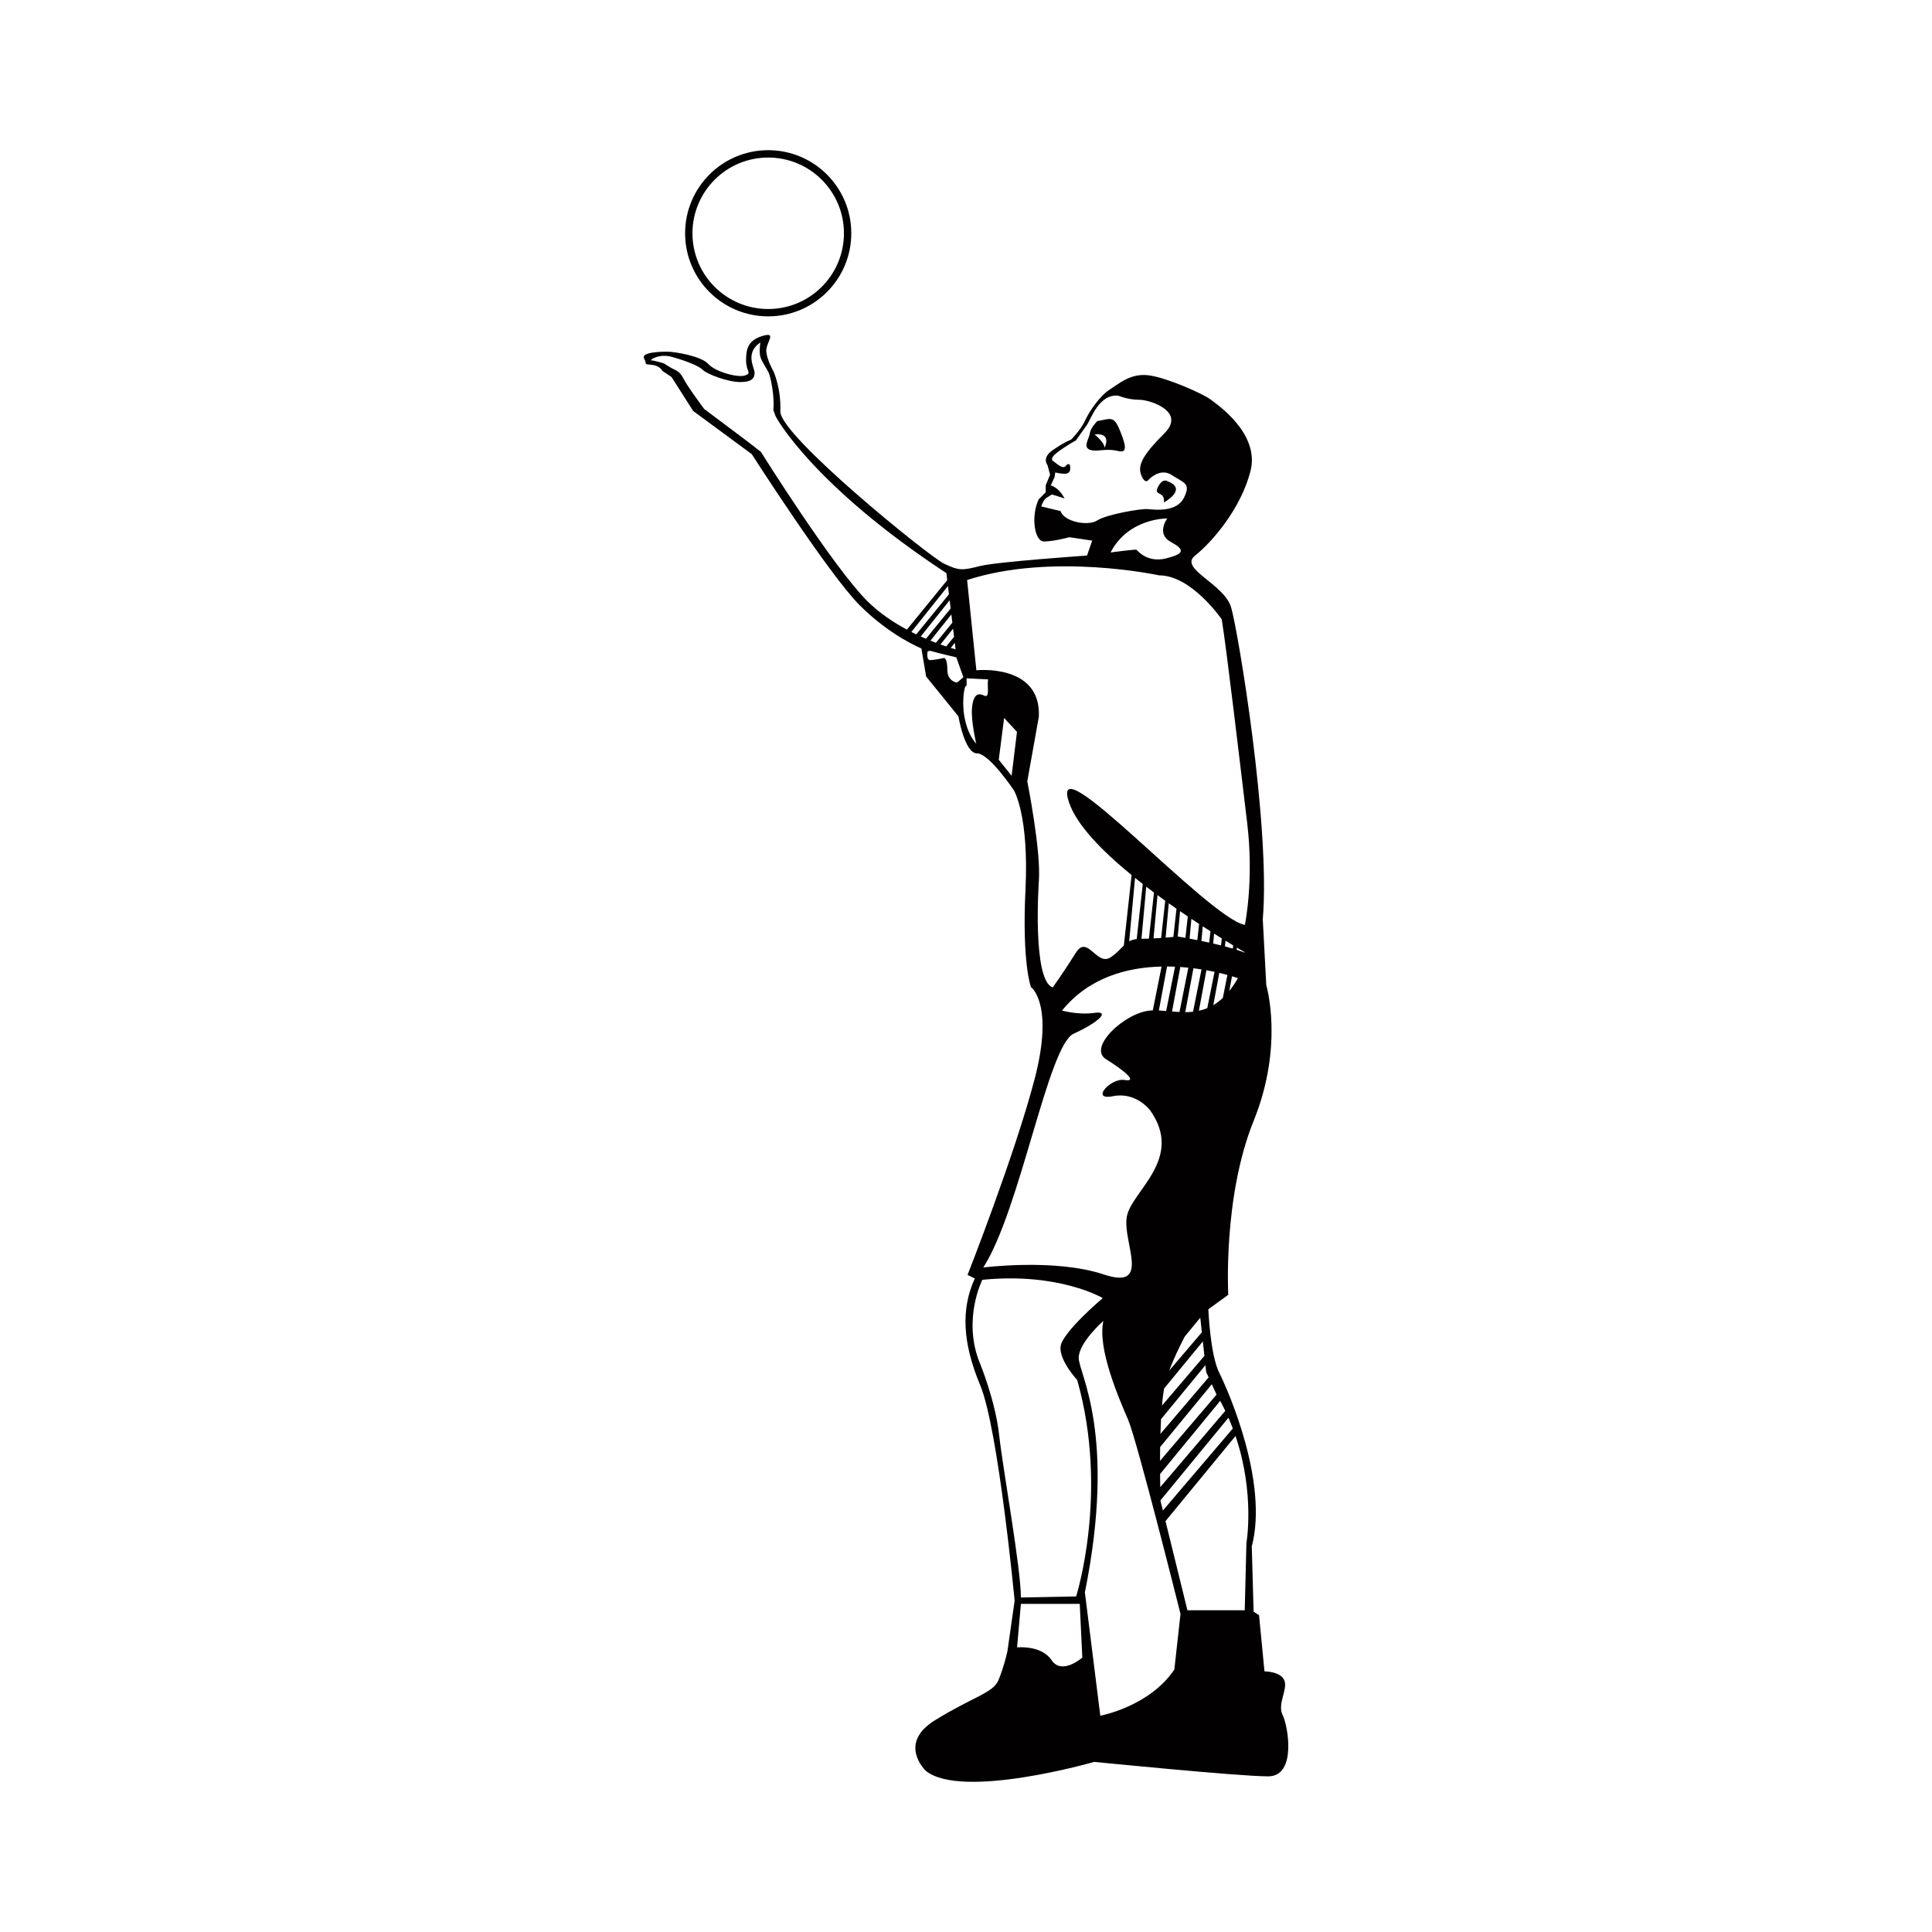 <?xml version="1.0" encoding="utf-8"?>
<!-- Generator: Adobe Illustrator 16.0.0, SVG Export Plug-In . SVG Version: 6.00 Build 0)  -->
<!DOCTYPE svg PUBLIC "-//W3C//DTD SVG 1.1//EN" "http://www.w3.org/Graphics/SVG/1.1/DTD/svg11.dtd">
<svg version="1.1" id="Layer_1" xmlns="http://www.w3.org/2000/svg" xmlns:xlink="http://www.w3.org/1999/xlink" x="0px" y="0px"
	 width="864px" height="864px" viewBox="0 0 864 864" enable-background="new 0 0 864 864" xml:space="preserve">
<g>
	<path fill="#020001" d="M520.499,224.695c0,0,11.036-5.964,1.495-9.543c0,0-2.085-1.487-4.168,2.688
		C515.737,222.007,521.104,219.327,520.499,224.695z"/>
	<path fill="#020001" d="M573.571,766.871c-2.431-4.856,2.428-11.337,0.804-15.377c-1.609-4.052-8.896-4.052-8.896-4.052
		l-2.429-25.104l-2.436-1.61l-0.812-29.156c7.522-28.669-10.519-69.626-14.57-77.718c-4.046-8.09-4.857-28.339-4.857-28.339
		l8.909-6.479c0,0-2.429-43.716,11.331-77.717c13.76-34.002,5.668-60.73,5.668-60.73l-1.563-29.464
		c3.534-41.264-11.01-128.89-14.158-139.502c-3.139-10.612-23.573-17.288-16.108-23.18c7.466-5.9,20.435-20.831,24.76-37.731
		c4.326-16.899-14.931-29.861-18.076-32.218c-3.148-2.356-18.869-9.435-27.118-10.612c-8.25-1.179-13.366,3.535-17.678,6.287
		c-4.323,2.752-9.037,9.435-11.006,13.752c-1.969,4.326-6.288,8.645-6.288,8.645s-3.146,1.178-8.256,4.721
		c-5.102,3.535-2.355,6.675-2.355,6.675l1.178,4.326l-1.962,4.714v3.146l-3.14,3.141c-3.535,7.473-1.969,18.862,2.357,18.862
		c4.317,0,11.396-1.912,11.396-1.912l10.166,1.523l-2.313,6.683c0,0-40.08,2.745-47.941,4.713
		c-7.859,1.962-9.239,2.106-15.918-1.042c-6.682-3.14-73.674-57.51-73.282-68.124c0.391-10.612-3.144-18.078-3.144-18.078
		s-2.751-4.714-3.144-8.645c-0.396-3.922,5.109-9.031-1.573-7.07c-6.679,1.969-7.465,5.892-7.465,11
		c0,5.109,2.752,5.504-0.393,6.683c-3.142,1.178-13.361-1.574-16.504-5.109c-3.143-3.535-14.934-5.504-18.469-5.504
		c-3.539,0-11.824,0.331-10.218,3.148c1.57,2.752-0.631,2.328,3.299,2.724c3.931,0.387,4.807,2.7,4.807,2.7l4.138,2.753
		l9.657,15.175l26.212,19.313c0,0,34.485,53.804,48.281,67.6c13.795,13.796,27.588,19.315,27.588,19.315l2.123,12.544l14.431,17.798
		c0,0,2.76,16.555,8.276,16.555s16.553,16.555,16.553,16.555s6.783,11.166,5.173,44.232c-1.623,33.197,2.431,43.727,2.431,43.727
		s10.518,7.287,1.615,41.286c-8.903,34.002-29.955,87.446-29.955,87.446l3.24,1.61c-6.117,13.394-5.669,28.339,2.43,47.768
		c8.097,19.428,15.382,96.354,15.382,96.354l-3.239,22.662c0,0-1.617,7.288-4.046,12.962c-2.429,5.663-11.337,7.286-28.339,17.808
		c-17.003,10.518-4.048,22.663-4.048,22.663c16.192,12.96,75.298-4.041,75.298-4.041s64.769,6.469,77.717,6.469
		C580.052,794.393,575.999,771.729,573.571,766.871z M551.323,638.829l-31.276,36.689l-1.028-4.182c0,0-0.006-0.144-0.013-0.404
		l30.349-36.916C550.06,635.624,550.729,637.235,551.323,638.829z M545.678,626.471c0.818,1.495,1.559,2.99,2.271,4.472
		l-29.08,34.115c-0.036-1.71-0.065-3.693-0.08-5.865L545.678,626.471z M543.895,623.322c0.066,0.104,0.116,0.204,0.181,0.319
		l-25.3,29.66c0-1.982,0.013-4.053,0.043-6.166l23.101-28.094L543.895,623.322z M540.502,615.967l-21.556,25.279
		c0.072-2.228,0.16-4.441,0.274-6.598l19.845-24.144l0.331,3.062L540.502,615.967z M512.603,396.523
		c1.151,0.877,2.308,1.754,3.464,2.616l-2.271,20.621c-1.128,0.044-2.249,0.065-3.326,0.072L512.603,396.523z M508.342,419.947
		c-1.372,0.166-2.449,0.518-3.363,1.021l2.616-28.382c1.137,0.92,2.299,1.833,3.463,2.738L508.342,419.947z M517.641,400.303
		c1.147,0.848,2.299,1.689,3.449,2.516l-1.826,16.641c-1.093,0.08-2.234,0.151-3.406,0.208L517.641,400.303z M527.843,432.437
		c1.223,0.086,2.421,0.193,3.592,0.316l-3.965,19.821c-1.122-0.059-2.234-0.13-3.335-0.23L527.843,432.437z M526.693,418.805
		l1.041-11.323c1.157,0.804,2.313,1.587,3.449,2.349l-1.057,9.578C528.016,419.021,526.693,418.805,526.693,418.805z
		 M533.707,433.004c1.251,0.158,2.455,0.33,3.62,0.517l-3.794,18.924c-1.164,0.13-2.328,0.187-3.477,0.201L533.707,433.004z
		 M531.98,419.76l0.82-8.845c1.163,0.783,2.32,1.544,3.449,2.277l-0.8,7.243C534.209,420.185,533.037,419.955,531.98,419.76z
		 M537.271,420.803l0.603-6.546c1.18,0.761,2.328,1.502,3.449,2.213l-0.561,5.08C539.569,421.292,538.397,421.04,537.271,420.803z
		 M536.768,589.28l0.704,6.538l-14.601,17.129c1.883-5.028,4.491-10.489,6.92-15.189L536.768,589.28z M521.907,432.22
		c1.207,0.007,2.401,0.042,3.579,0.094l-3.967,19.8c-1.105-0.101-2.198-0.188-3.27-0.23L521.907,432.22z M521.275,419.309
		l1.407-15.356c1.151,0.82,2.308,1.632,3.45,2.422l-1.393,12.624C523.818,419.093,522.641,419.201,521.275,419.309z
		 M520.571,620.982l17.347-21.097l0.696,6.453l-18.977,22.26C519.883,625.767,520.184,623.195,520.571,620.982z M539.899,450.848
		c-1.251,0.518-2.502,0.892-3.75,1.166l3.361-18.119c1.281,0.23,2.503,0.466,3.638,0.711L539.899,450.848z M542.545,421.953
		l0.401-4.449c1.199,0.763,2.356,1.48,3.449,2.164l-0.346,3.125C544.887,422.505,543.707,422.226,542.545,421.953z M546.855,446.277
		c-1.408,1.322-2.832,2.387-4.267,3.233l2.68-14.431c1.356,0.322,2.577,0.632,3.641,0.919L546.855,446.277z M547.803,423.239
		l0.23-2.559c1.236,0.762,2.393,1.467,3.449,2.106l-0.159,1.437C550.204,423.885,549.01,423.562,547.803,423.239z M549.744,443.161
		l1.213-6.572c1.689,0.504,2.652,0.85,2.652,0.85C552.352,439.639,551.06,441.521,549.744,443.161z M556.555,426.019
		c-1.034-0.424-2.213-0.848-3.512-1.265l0.092-0.984c1.381,0.826,2.543,1.509,3.449,2.041L556.555,426.019z M558.236,426.789v-0.021
		c0.36,0.208,0.555,0.315,0.555,0.315C558.617,426.982,558.423,426.889,558.236,426.789z M474.299,228.567l-8.651-2.084
		c0,0,0.891-2.98,2.385-3.879c1.495-0.892,2.387-1.489,2.387-1.489l5.66,1.79c0,0-1.78-3.578-4.468-5.065
		c-0.945-0.526-1.434-0.746-1.687-0.823l-0.104,0.226c0,0-0.361-0.368,0.104-0.226l1.687-3.653l0.301-2.084
		c0,0,2.387,0.597,4.167,0.597c1.797,0,2.991-0.898,2.387-3.88c0,0-0.597-1.193-1.789,0.301c-1.186,1.487-2.982,0-5.662-2.09
		c0,0-2.092-0.891,1.789-3.874c3.873-2.981,8.35-5.368,8.35-5.368s3.577-5.066,5.064-7.157c1.487-2.083,5.367-14.011,14.013-12.818
		c0,0,4.175,1.79,9.247,1.79c5.065,0,20.866,5.368,11.322,14.909c-9.539,9.542-12.222,14.306-10.432,18.782
		c1.789,4.469,3.276,2.084,3.276,2.084s5.073-5.663,10.434-2.084c5.373,3.578,8.651,3.578,5.373,10.132
		c-3.283,6.56-12.823,5.367-16.102,5.072c-3.283-0.303-18.487,2.385-22.656,5.065C486.513,235.429,475.786,233.338,474.299,228.567z
		 M523.488,242.284c6.554,3.578,6.258,5.367-2.09,7.451c-8.344,2.091-12.82-3.578-13.115-3.873
		c-0.301-0.301-11.626,1.193-11.626,1.193c8.05-15.506,25.337-15.205,25.337-15.205S516.929,238.706,523.488,242.284z
		 M427.342,290.375c0,0-0.794-0.208-2.166-0.625l1.813-2.271L427.342,290.375z M426.667,284.778l-3.528,4.326
		c-0.769-0.259-1.631-0.553-2.566-0.884l5.651-7.084L426.667,284.778z M425.901,278.448l-7.357,9.018
		c-0.779-0.295-1.592-0.611-2.439-0.956l9.352-11.727L425.901,278.448z M387.808,268.755
		c-15.437-15.441-47.559-66.709-47.559-66.709l-5.558-4.318l-19.767-14.831c0,0-7.412-9.879-9.266-13.586
		c-1.854-3.708-3.668-3.607-6.248-5.217c-2.579-1.609-2.579-1.609-2.579-1.609s-4.188-1.293-5.479-1.293
		c-1.29,0,3.223-3.227,9.029-1.617c5.801,1.617,11.927,3.874,13.864,5.806c1.933,1.94,11.284,5.482,16.763,5.482
		c5.483,0,6.449-1.932,6.449-4.188c0-2.257-4.513-8.709,2.58-13.545c0,0-0.643,4.188,0,6.445c0.647,2.264,3.227,5.806,3.869,7.423
		c0.647,1.609,2.58,9.994,1.937,16.44c0,0,0.643,1.608,0.966,2.579c0.324,0.971,17.091,31.278,76.416,70.287l0.378,3.147
		l-18.038,22.123C399.514,278.318,393.143,274.093,387.808,268.755z M407.557,282.615l16.364-20.521l0.445,3.686l-14.611,17.921
		C409.034,283.348,408.301,282.988,407.557,282.615z M414.086,285.662c-0.759-0.323-1.527-0.661-2.322-1.02l12.927-16.204
		l0.441,3.672L414.086,285.662z M427.96,305.263c0,0-4.311-0.482-4.311-5.756c0-5.267-1.437-5.267-1.437-5.267
		s-4.315,0.956-6.23,0.956c-1.918,0-1.135-3.895-1.135-3.895l1.07-0.272c3.352,0.963,11.755,2.939,11.755,2.939l3.161,8.895
		L427.96,305.263z M439.938,311.011c-2.869-1.437-4.787,0-5.267,5.749c-0.481,5.755,1.916,15.814,1.916,15.814
		c-4.793-5.273-6.23-14.377-5.753-20.607c0.481-6.23,1.44-5.267,1.44-5.267v-3.356l9.581,0.482
		C441.375,307.655,442.812,312.449,439.938,311.011z M452.396,346.944l-5.748-7.185l2.4-18.688l5.749,6.23L452.396,346.944z
		 M464.582,393.958c1.036-13.458-5.172-44.514-5.172-44.514l5.172-28.985c1.036-23.812-27.945-20.707-27.945-20.707l-4.142-40.368
		c38.305-12.424,85.921-2.076,85.921-2.076c14.5,0,27.95,19.672,27.95,19.672c2.07,12.423,8.278,65.213,11.383,91.096
		c3.11,25.881-1.035,45.547-1.035,45.547c-16.557-3.104-87.991-82.812-78.673-54.868c3.354,10.074,14.78,21.758,28.018,32.585
		l-3.465,31.486c-1.53,1.502-3.075,3.392-5.922,5.289c-6.206,4.146-10.346-10.346-15.519-2.069
		c-5.181,8.277-10.354,15.532-10.354,15.532C461.479,438.476,464.582,393.958,464.582,393.958z M480.118,462.288
		c11.381-5.188,16.554-10.362,9.312-9.327c-7.244,1.035-14.494-1.035-14.494-1.035c12.137-14.936,29.31-19.332,44.529-19.677
		l-3.933,19.605c-0.422,0.015-0.839,0.029-1.257,0.071c-11.388,1.035-27.95,16.571-19.673,21.743
		c8.285,5.173,14.5,10.347,8.285,9.312c-6.217-1.035-15.526,9.327-5.181,7.242c10.36-2.069,16.568,6.223,16.568,6.223
		c15.526,21.729-8.277,36.229-10.354,47.61c-2.075,11.396,11.391,33.123-10.352,25.881c-21.738-7.244-53.834-3.104-53.834-3.104
		C456.306,540.952,468.723,467.461,480.118,462.288z M446.822,641.732c-1.718-15.447-8.581-32.045-8.581-32.045
		c-8.015-19.443,1.065-37.351,1.065-37.351c34.331-3.435,53.859,8.177,53.859,8.177s-18.309,15.449-18.882,21.744
		c-0.575,6.293,7.442,14.874,7.442,14.874c14.299,50.352-0.473,96.8-0.473,96.8l-24.704,0.476
		C456.55,701.24,448.53,657.183,446.822,641.732z M470.28,742.441c-4.577-6.869-15.447-5.719-15.447-5.719l1.717-19.457h26.321
		l1.142,24.027C484.013,741.293,474.857,749.312,470.28,742.441z M525.17,746.611c-11.035,16.554-33.109,20.679-33.109,20.679
		l-6.899-55.17c14.3-70.963-2.759-97.951-2.759-104.847c0-6.898,11.038-16.557,11.038-16.557
		c-2.761,12.417,6.896,34.488,11.036,44.146c4.138,9.658,23.452,86.914,23.452,86.914L525.17,746.611z M557.403,690.104
		l-0.749,30.007H531.02l-9.801-39.852l31.313-38.082C561.312,668.059,557.403,690.104,557.403,690.104z"/>
	<path fill="#020001" d="M500.23,201.738c4.031,0.962,3.283-2.681,0.596-9.24c-2.688-6.561-3.874-5.368-10.133-4.175
		c0,0-2.98,2.982-3.281,5.368c-0.295,2.385-3.284,6.258,0,7.451C490.693,202.333,493.972,200.243,500.23,201.738z M493.972,200.243
		c0-2.378-4.47-5.956-4.47-5.956C497.548,193.389,493.972,200.243,493.972,200.243z"/>
	<path fill="#020001" d="M343.543,141.481c20.521,0,37.159-16.64,37.159-37.163c0-20.521-16.638-37.154-37.159-37.154
		c-20.521,0-37.158,16.634-37.158,37.154C306.385,124.841,323.023,141.481,343.543,141.481z M343.543,70.456
		c18.707,0,33.872,15.161,33.872,33.863c0,18.711-15.166,33.872-33.872,33.872c-18.707,0-33.868-15.161-33.868-33.872
		C309.675,85.617,324.836,70.456,343.543,70.456z"/>
</g>
</svg>
